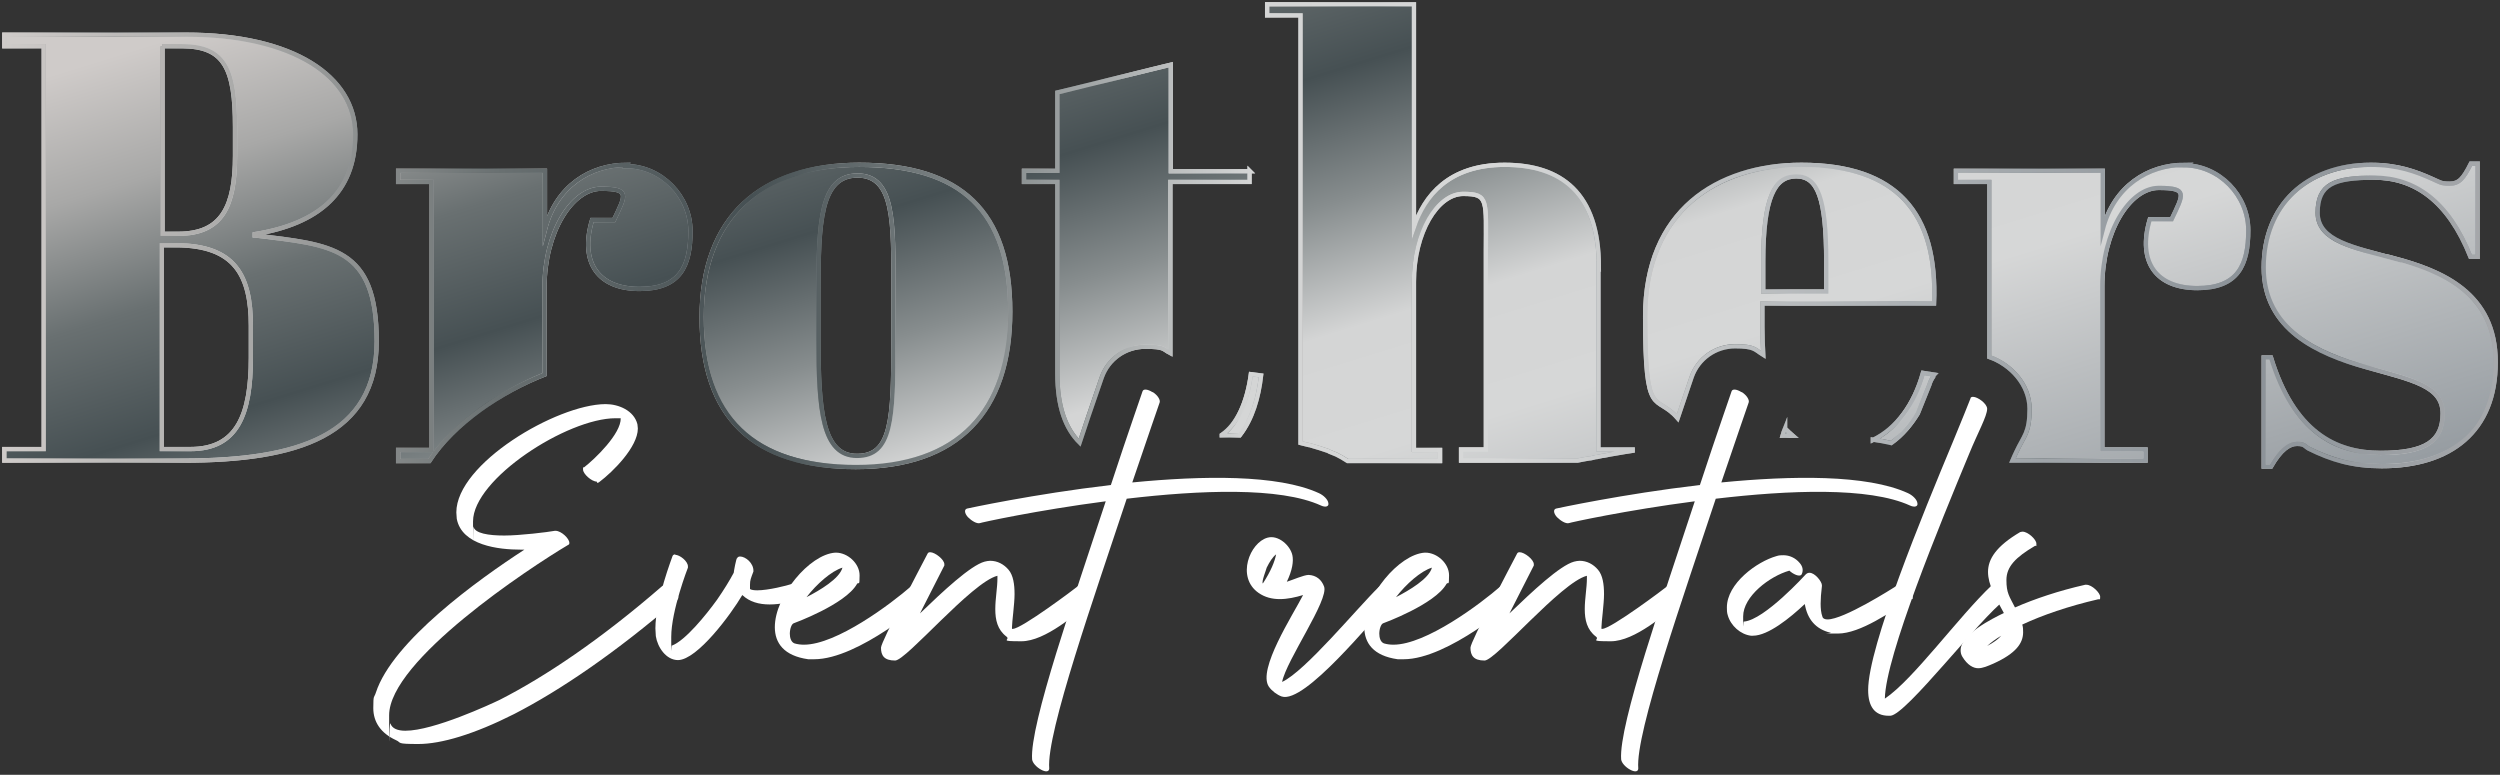 <svg width="584" height="181" viewBox="0 0 584 181" fill="none" xmlns="http://www.w3.org/2000/svg">
<rect x="0" y="0" width="584" height="181" fill="#333333" stroke="none"/>
<path d="M59.5 55V54.7C74.4 52.3 83 45 83 31.4C83 17.8 68.5 8.1 43.5 8.1H1V10.8H10.2V104.9H1V107.6H42.8C69.5 107.6 88 101.8 88 79.7C88 57.6 77.5 57.2 59.6 55H59.5ZM37.9 10.8H42.5C52.5 10.8 54.9 16.1 54.9 29.7V36.4C54.9 48.1 51.9 54.6 41.7 54.6H38V10.8H37.9ZM58.6 83.6C58.6 96.7 55.5 104.9 44.5 104.9H37.8V57.3H41.1C54.9 57.3 58.6 64.4 58.6 76.1V83.6Z" fill="black"/>
<path d="M200.7 38.5C177.8 38.5 163.9 50.7 163.9 74.1C163.9 97.5 176 109.1 199.9 109.1C223.8 109.1 236 96.2 236 72.8C236 49.4 224.6 38.5 200.7 38.5ZM208.7 79.6C208.7 98.1 208.3 106.5 200.2 106.5C192.1 106.5 191.2 95.8 191.2 79.3V68.2C191.2 52.1 191.6 41 200.3 41C209 41 208.7 52.1 208.7 67.5V79.6Z" fill="black"/>
<path d="M285.4 101.7C286.9 101.7 288.3 101.7 289.6 101.7C292.6 97.8 294 92.9 294.6 87.7L292.2 87.4C291.3 94.1 289 99.1 285.4 101.6V101.7Z" fill="black"/>
<path d="M292 40H273.5V15.1L247 21.6V39.9H239.2V42.5H247V87.3C247 95 248.9 100.1 252.2 103.4C255.1 94.6 257.3 88.5 257.4 88.1C258.9 83.9 262.9 81 267.5 81C272.1 81 271.5 81.5 273.4 82.5V42.5H291.9V39.9L292 40Z" fill="black"/>
<path d="M437.5 102.7C439 102.9 440.5 103.2 441.8 103.5C444.4 101.6 446.4 99.2 448 96.6C449.3 93.4 450.3 90.9 450.7 89.9C450.9 89.2 451.2 88.6 451.6 88C451.6 87.8 451.7 87.6 451.8 87.5L449.2 87.1C447.1 94.6 443.1 100 437.5 102.8V102.7Z" fill="black"/>
<path d="M417 100C416.8 100.5 416.6 101.1 416.4 101.8C417.2 101.8 418 101.8 418.8 101.8C418.2 101.3 417.6 100.7 417 100.1V100Z" fill="black"/>
<path d="M420.8 38.5C401 38.5 384.3 49.3 384.3 73.9C384.3 98.5 386.7 91.7 391.9 97.7C393.8 92 395.1 88.4 395.2 88C396.7 83.8 400.7 80.9 405.3 80.9C409.9 80.9 409.8 81.6 411.9 82.9C411.8 80.9 411.7 78.7 411.7 76.4V70.9H451.8C452.7 49.7 443.1 38.5 420.8 38.5ZM426.5 68.1H411.9V61.1C411.9 46 414.6 41.2 419.6 41.2C424.6 41.2 426.6 46.2 426.6 61.1V68.1H426.5Z" fill="black"/>
<path d="M510.3 38.5C501.8 38.5 493.8 43.5 491.2 53.6V39.9H456.9V42.5H464.7V83.4C469.6 85.1 474.1 89.8 474.1 95.5C474.1 101.2 472.8 101.7 471 105.6C470.7 106.2 470.4 106.9 470.1 107.6H501.2V105H491.1V66.9C491.1 54.1 497.5 43.9 504.3 43.9C511.1 43.9 510.1 45.3 507.3 51.2H502.2C499.2 61.3 503.8 67.3 513.3 67.3C522.8 67.3 525.2 61.9 525.2 53.8C525.2 45.7 518.5 38.6 510.1 38.6L510.3 38.5Z" fill="black"/>
<path d="M559.3 60.4C549.9 57.8 541.4 56.3 541.4 49.7C541.4 43.1 545.2 41.5 554.6 41.5C564 41.5 571.9 46.9 577.1 60H578.8V38.2H577.2C575.4 41.8 574.4 42.9 572.2 42.9C570 42.9 569.9 42.5 568.2 41.8C564.4 40.1 560.1 38.5 553.8 38.5C538.7 38.5 528.8 48 528.8 62.5C528.8 77 541.5 82.7 552.8 85.8C563.6 88.8 570.6 90.2 570.6 96.6C570.6 103 566.6 105.8 556.1 105.8C545.6 105.8 535.8 100.8 530.5 83.5H528.8V109H530.5C532.8 105 534.8 103.7 536.6 103.7C538.4 103.7 538.4 104.3 539.3 104.8C544.7 107.5 549.5 108.9 556.4 108.9C572.5 108.9 583 100.8 583 84.6C583 68.4 570.5 63.3 559.2 60.3L559.3 60.4Z" fill="black"/>
<path d="M373.5 62.3C373.5 45.1 364.7 38.5 351.5 38.5C338.3 38.5 332.7 45.9 330.3 53V1H296V3.6H303.8V103.5C304.5 103.7 305.2 103.8 305.9 104C306 104 306.2 104 306.3 104.1C307 104.3 307.6 104.5 308.3 104.7C308.9 104.9 309.5 105.1 310.1 105.3C310.2 105.3 310.4 105.4 310.5 105.5C311.1 105.7 311.6 106 312.2 106.2C313 106.6 313.9 107.1 314.8 107.7H336.4V105.1H330.3V65.8C330.3 54.3 335.8 45.3 341.8 45.3C347.8 45.3 347.1 46.7 347.1 58.8V105H341.3V107.6H368.5C369.3 107.4 370.2 107.3 371.2 107.1C371.7 107.1 372.2 106.9 372.7 106.8C373.2 106.8 373.7 106.6 374.3 106.5C374.8 106.5 375.4 106.3 376 106.2C377.1 106 378.3 105.8 379.5 105.6C380.1 105.5 380.7 105.4 381.4 105.3V105H373.4V62.2L373.5 62.3Z" fill="black"/>
<path d="M146.4 38.5C137.9 38.5 129.9 43.5 127.3 53.6V39.9H93V42.5H100.8V105.1H93V107.7H100.3C106 98.9 117.1 91.5 127.2 87.5V67.1C127.2 54.3 133.6 44.1 140.4 44.1C147.2 44.1 146.2 45.5 143.4 51.4H138.3C135.3 61.5 139.9 67.5 149.4 67.5C158.9 67.5 161.3 62.1 161.3 54C161.3 45.9 154.6 38.8 146.2 38.8L146.4 38.5Z" fill="black"/>
<path d="M59.5 55V54.7C74.4 52.3 83 45 83 31.4C83 17.8 68.5 8.1 43.5 8.1H1V10.8H10.2V104.9H1V107.6H42.8C69.5 107.6 88 101.8 88 79.7C88 57.6 77.5 57.2 59.6 55H59.5ZM37.9 10.8H42.5C52.5 10.8 54.9 16.1 54.9 29.7V36.4C54.9 48.1 51.9 54.6 41.7 54.6H38V10.8H37.9ZM58.6 83.6C58.6 96.7 55.5 104.9 44.5 104.9H37.8V57.3H41.1C54.9 57.3 58.6 64.4 58.6 76.1V83.6Z" fill="url(#paint0_linear_10_64)" stroke="url(#paint1_linear_10_64)" stroke-miterlimit="10"/>
<path d="M200.7 38.5C177.8 38.5 163.9 50.7 163.9 74.1C163.9 97.5 176 109.1 199.9 109.1C223.8 109.1 236 96.2 236 72.8C236 49.4 224.6 38.5 200.7 38.5ZM208.7 79.6C208.7 98.1 208.3 106.5 200.2 106.5C192.1 106.5 191.2 95.8 191.2 79.3V68.2C191.2 52.1 191.6 41 200.3 41C209 41 208.7 52.1 208.7 67.5V79.6Z" fill="url(#paint2_linear_10_64)" stroke="url(#paint3_linear_10_64)" stroke-miterlimit="10"/>
<path d="M285.4 101.7C286.9 101.7 288.3 101.7 289.6 101.7C292.6 97.8 294 92.9 294.6 87.7L292.2 87.4C291.3 94.1 289 99.1 285.4 101.6V101.7Z" fill="url(#paint4_linear_10_64)" stroke="url(#paint5_linear_10_64)" stroke-miterlimit="10"/>
<path d="M292 40H273.5V15.1L247 21.6V39.9H239.2V42.5H247V87.3C247 95 248.9 100.1 252.2 103.4C255.1 94.6 257.3 88.5 257.4 88.1C258.9 83.9 262.9 81 267.5 81C272.1 81 271.5 81.5 273.4 82.5V42.5H291.9V39.9L292 40Z" fill="url(#paint6_linear_10_64)" stroke="url(#paint7_linear_10_64)" stroke-miterlimit="10"/>
<path d="M437.5 102.7C439 102.9 440.5 103.2 441.8 103.5C444.4 101.6 446.4 99.2 448 96.6C449.3 93.4 450.3 90.9 450.7 89.9C450.9 89.2 451.2 88.6 451.6 88C451.6 87.8 451.7 87.6 451.8 87.5L449.2 87.1C447.1 94.6 443.1 100 437.5 102.8V102.7Z" fill="url(#paint8_linear_10_64)" stroke="url(#paint9_linear_10_64)" stroke-miterlimit="10"/>
<path d="M417 100C416.8 100.5 416.6 101.1 416.4 101.8C417.2 101.8 418 101.8 418.8 101.8C418.2 101.3 417.6 100.7 417 100.1V100Z" fill="url(#paint10_linear_10_64)" stroke="url(#paint11_linear_10_64)" stroke-miterlimit="10"/>
<path d="M420.8 38.5C401 38.5 384.3 49.3 384.3 73.9C384.3 98.5 386.7 91.7 391.9 97.7C393.8 92 395.1 88.4 395.2 88C396.7 83.8 400.7 80.9 405.3 80.9C409.9 80.9 409.8 81.6 411.9 82.9C411.8 80.9 411.7 78.7 411.7 76.4V70.9H451.8C452.7 49.7 443.1 38.5 420.8 38.5ZM426.5 68.1H411.9V61.1C411.9 46 414.6 41.2 419.6 41.2C424.6 41.2 426.6 46.2 426.6 61.1V68.1H426.5Z" fill="url(#paint12_linear_10_64)" stroke="url(#paint13_linear_10_64)" stroke-miterlimit="10"/>
<path d="M510.3 38.5C501.8 38.5 493.8 43.5 491.2 53.6V39.9H456.9V42.5H464.7V83.4C469.6 85.1 474.1 89.8 474.1 95.5C474.1 101.2 472.8 101.7 471 105.6C470.7 106.2 470.4 106.9 470.1 107.6H501.2V105H491.1V66.9C491.1 54.1 497.5 43.9 504.3 43.9C511.1 43.9 510.1 45.3 507.3 51.2H502.2C499.2 61.3 503.8 67.3 513.3 67.3C522.8 67.3 525.2 61.9 525.2 53.8C525.2 45.7 518.5 38.6 510.1 38.6L510.3 38.5Z" fill="url(#paint14_linear_10_64)" stroke="url(#paint15_linear_10_64)" stroke-miterlimit="10"/>
<path d="M559.3 60.4C549.9 57.8 541.4 56.3 541.4 49.7C541.4 43.1 545.2 41.5 554.6 41.5C564 41.5 571.9 46.9 577.1 60H578.8V38.2H577.2C575.4 41.8 574.4 42.9 572.2 42.9C570 42.9 569.9 42.5 568.2 41.8C564.4 40.1 560.1 38.5 553.8 38.5C538.7 38.5 528.8 48 528.8 62.5C528.8 77 541.5 82.7 552.8 85.8C563.6 88.8 570.6 90.2 570.6 96.6C570.6 103 566.6 105.8 556.1 105.8C545.6 105.8 535.8 100.8 530.5 83.5H528.8V109H530.5C532.8 105 534.8 103.7 536.6 103.7C538.4 103.7 538.4 104.3 539.3 104.8C544.7 107.5 549.5 108.9 556.4 108.9C572.5 108.9 583 100.8 583 84.6C583 68.4 570.5 63.3 559.2 60.3L559.3 60.4Z" fill="url(#paint16_linear_10_64)" stroke="url(#paint17_linear_10_64)" stroke-miterlimit="10"/>
<path d="M373.5 62.3C373.5 45.1 364.7 38.5 351.5 38.5C338.3 38.5 332.7 45.9 330.3 53V1H296V3.6H303.8V103.5C304.5 103.7 305.2 103.8 305.9 104C306 104 306.2 104 306.3 104.1C307 104.3 307.6 104.5 308.3 104.7C308.9 104.9 309.5 105.1 310.1 105.3C310.2 105.3 310.4 105.4 310.5 105.5C311.1 105.7 311.6 106 312.2 106.2C313 106.6 313.9 107.1 314.8 107.7H336.4V105.1H330.3V65.8C330.3 54.3 335.8 45.3 341.8 45.3C347.8 45.3 347.1 46.7 347.1 58.8V105H341.3V107.6H368.5C369.3 107.4 370.2 107.3 371.2 107.1C371.7 107.1 372.2 106.9 372.7 106.8C373.2 106.8 373.7 106.6 374.3 106.5C374.8 106.5 375.4 106.3 376 106.2C377.1 106 378.3 105.8 379.5 105.6C380.1 105.5 380.7 105.4 381.4 105.3V105H373.4V62.2L373.5 62.3Z" fill="url(#paint18_linear_10_64)" stroke="url(#paint19_linear_10_64)" stroke-miterlimit="10"/>
<path d="M146.4 38.5C137.9 38.5 129.9 43.5 127.3 53.6V39.9H93V42.5H100.8V105.1H93V107.7H100.3C106 98.9 117.1 91.5 127.2 87.5V67.1C127.2 54.3 133.6 44.1 140.4 44.1C147.2 44.1 146.2 45.5 143.4 51.4H138.3C135.3 61.5 139.9 67.5 149.4 67.5C158.9 67.5 161.3 62.1 161.3 54C161.3 45.9 154.6 38.8 146.2 38.8L146.4 38.5Z" fill="url(#paint20_linear_10_64)" stroke="url(#paint21_linear_10_64)" stroke-miterlimit="10"/>
<path d="M59.5 55V54.7C74.4 52.3 83 45 83 31.4C83 17.8 68.5 8.1 43.5 8.1H1V10.8H10.2V104.9H1V107.6H42.8C69.5 107.6 88 101.8 88 79.7C88 57.6 77.5 57.2 59.6 55H59.5ZM37.9 10.8H42.5C52.5 10.8 54.9 16.1 54.9 29.7V36.4C54.9 48.1 51.9 54.6 41.7 54.6H38V10.8H37.9ZM58.6 83.6C58.6 96.7 55.5 104.9 44.5 104.9H37.8V57.3H41.1C54.9 57.3 58.6 64.4 58.6 76.1V83.6Z" stroke="url(#paint22_linear_10_64)" stroke-miterlimit="10"/>
<path d="M200.7 38.5C177.8 38.5 163.9 50.7 163.9 74.1C163.9 97.5 176 109.1 199.9 109.1C223.8 109.1 236 96.2 236 72.8C236 49.4 224.6 38.5 200.7 38.5ZM208.7 79.6C208.7 98.1 208.3 106.5 200.2 106.5C192.1 106.5 191.2 95.8 191.2 79.3V68.2C191.2 52.1 191.6 41 200.3 41C209 41 208.7 52.1 208.7 67.5V79.6Z" stroke="url(#paint23_linear_10_64)" stroke-miterlimit="10"/>
<path d="M285.4 101.7C286.9 101.7 288.3 101.7 289.6 101.7C292.6 97.8 294 92.9 294.6 87.7L292.2 87.4C291.3 94.1 289 99.1 285.4 101.6V101.7Z" stroke="url(#paint24_linear_10_64)" stroke-miterlimit="10"/>
<path d="M292 40H273.5V15.1L247 21.6V39.9H239.2V42.5H247V87.3C247 95 248.9 100.1 252.2 103.4C255.1 94.6 257.3 88.5 257.4 88.1C258.9 83.9 262.9 81 267.5 81C272.1 81 271.5 81.5 273.4 82.5V42.5H291.9V39.9L292 40Z" stroke="url(#paint25_linear_10_64)" stroke-miterlimit="10"/>
<path d="M437.5 102.7C439 102.9 440.5 103.2 441.8 103.5C444.4 101.6 446.4 99.2 448 96.6C449.3 93.4 450.3 90.9 450.7 89.9C450.9 89.2 451.2 88.6 451.6 88C451.6 87.8 451.7 87.6 451.8 87.5L449.2 87.1C447.1 94.6 443.1 100 437.5 102.8V102.7Z" stroke="url(#paint26_linear_10_64)" stroke-miterlimit="10"/>
<path d="M417 100C416.8 100.5 416.6 101.1 416.4 101.8C417.2 101.8 418 101.8 418.8 101.8C418.2 101.3 417.6 100.7 417 100.1V100Z" stroke="url(#paint27_linear_10_64)" stroke-miterlimit="10"/>
<path d="M420.8 38.5C401 38.5 384.3 49.3 384.3 73.9C384.3 98.5 386.7 91.7 391.9 97.7C393.8 92 395.1 88.4 395.2 88C396.7 83.8 400.7 80.9 405.3 80.9C409.9 80.9 409.8 81.6 411.9 82.9C411.8 80.9 411.7 78.7 411.7 76.4V70.9H451.8C452.7 49.7 443.1 38.5 420.8 38.5ZM426.5 68.1H411.9V61.1C411.9 46 414.6 41.2 419.6 41.2C424.6 41.2 426.6 46.2 426.6 61.1V68.1H426.5Z" stroke="url(#paint28_linear_10_64)" stroke-miterlimit="10"/>
<path d="M510.3 38.5C501.8 38.5 493.8 43.5 491.2 53.6V39.9H456.9V42.5H464.7V83.4C469.6 85.1 474.1 89.8 474.1 95.5C474.1 101.2 472.8 101.7 471 105.6C470.7 106.2 470.4 106.9 470.1 107.6H501.2V105H491.1V66.9C491.1 54.1 497.5 43.9 504.3 43.9C511.1 43.9 510.1 45.3 507.3 51.2H502.2C499.2 61.3 503.8 67.3 513.3 67.3C522.8 67.3 525.2 61.9 525.2 53.8C525.2 45.7 518.5 38.6 510.1 38.6L510.3 38.5Z" stroke="url(#paint29_linear_10_64)" stroke-miterlimit="10"/>
<path d="M559.3 60.4C549.9 57.8 541.4 56.3 541.4 49.7C541.4 43.1 545.2 41.5 554.6 41.5C564 41.5 571.9 46.9 577.1 60H578.8V38.2H577.2C575.4 41.8 574.4 42.9 572.2 42.9C570 42.9 569.9 42.5 568.2 41.8C564.4 40.1 560.1 38.5 553.8 38.5C538.7 38.5 528.8 48 528.8 62.5C528.8 77 541.5 82.7 552.8 85.8C563.6 88.8 570.6 90.2 570.6 96.6C570.6 103 566.6 105.8 556.1 105.8C545.6 105.8 535.8 100.8 530.5 83.5H528.8V109H530.5C532.8 105 534.8 103.7 536.6 103.7C538.4 103.7 538.4 104.3 539.3 104.8C544.7 107.5 549.5 108.9 556.4 108.9C572.5 108.9 583 100.8 583 84.6C583 68.4 570.5 63.3 559.2 60.3L559.3 60.4Z" stroke="url(#paint30_linear_10_64)" stroke-miterlimit="10"/>
<path d="M373.5 62.3C373.5 45.1 364.7 38.5 351.5 38.5C338.3 38.5 332.7 45.9 330.3 53V1H296V3.6H303.8V103.5C304.5 103.7 305.2 103.8 305.9 104C306 104 306.2 104 306.3 104.1C307 104.3 307.6 104.5 308.3 104.7C308.9 104.9 309.5 105.1 310.1 105.3C310.2 105.3 310.4 105.4 310.5 105.5C311.1 105.7 311.6 106 312.2 106.2C313 106.6 313.9 107.1 314.8 107.7H336.4V105.1H330.3V65.8C330.3 54.3 335.8 45.3 341.8 45.3C347.8 45.3 347.1 46.7 347.1 58.8V105H341.3V107.6H368.5C369.3 107.4 370.2 107.3 371.2 107.1C371.7 107.1 372.2 106.9 372.7 106.8C373.2 106.8 373.7 106.6 374.3 106.5C374.8 106.5 375.4 106.3 376 106.2C377.1 106 378.3 105.8 379.5 105.6C380.1 105.5 380.7 105.4 381.4 105.3V105H373.4V62.2L373.5 62.3Z" stroke="url(#paint31_linear_10_64)" stroke-miterlimit="10"/>
<path d="M146.4 38.5C137.9 38.5 129.9 43.5 127.3 53.6V39.9H93V42.5H100.8V105.1H93V107.7H100.3C106 98.9 117.1 91.5 127.2 87.5V67.1C127.2 54.3 133.6 44.1 140.4 44.1C147.2 44.1 146.2 45.5 143.4 51.4H138.3C135.3 61.5 139.9 67.5 149.4 67.5C158.9 67.5 161.3 62.1 161.3 54C161.3 45.9 154.6 38.8 146.2 38.8L146.4 38.5Z" stroke="url(#paint32_linear_10_64)" stroke-miterlimit="10"/>
<path d="M139.4 112.5C138.2 112.5 136.2 110.7 136.2 109.7C136.2 108.7 136.2 109.3 136.4 109.2C139 107.2 145.1 101.3 145 97.7C144.6 97.7 144.2 97.7 143.8 97.7C132.5 97.7 110.5 111.9 110.5 121.8C110.5 131.7 110.5 122.6 110.6 123C110.9 124.6 114.1 125.1 117.8 125.1C121.5 125.1 128 124.3 129.6 124H129.8C131.1 124 133 125.8 133 126.8C133 127 133 127.2 132.7 127.3C123.6 132.7 90.9 154.3 90.9 167.1C90.9 179.9 90.9 168.4 91.2 169C91.6 170.2 92.9 170.7 94.7 170.7C101.3 170.7 114.6 164.5 116.7 163.5C127.3 158.1 140.3 149.4 154.7 136.9C155.2 136.5 156.3 136.9 157.3 137.7C158.3 138.6 158.7 139.6 158.3 140C143.8 152.5 130.8 161.3 120.1 166.8C110.8 171.5 103.1 173.8 97.7 173.8C92.3 173.8 93.9 173.5 92.5 172.9C89 171.3 87.2 168.7 87.2 165.4C87.2 162.1 87.4 163.1 87.8 161.8C91.7 149.8 111.7 135.4 122.5 128.4C122.2 128.4 122 128.4 121.7 128.4C116.4 128.4 107.9 127.4 106.7 121.2C106.7 120.7 106.6 120.2 106.6 119.7C106.6 108.3 130 94.5 141.4 94.4C141.4 94.4 141.4 94.4 141.5 94.4C144.5 94.4 148.1 95.9 148.9 99.1C148.9 99.4 149 99.7 149 100.1C149 104.4 143.2 110.2 140 112.6C139.9 112.7 139.7 112.8 139.5 112.8L139.4 112.5Z" fill="white"/>
<path d="M157.7 129.6C158.8 129.6 160.7 131.1 160.7 132.3C160.7 133.5 160.7 132.5 160.7 132.6C160.7 132.6 156.8 142.6 156.8 148.8C156.8 155 156.8 150.2 157 150.8C160.1 149.6 164.9 143.7 167.5 140.1C169.1 137.8 170.5 135.5 171.4 133.8C171.4 133.6 172 130.2 172.2 130.4C172.3 130.1 172.6 130 172.9 130C174.1 130 176.1 131.5 176 133.5C175.4 135.1 175.2 135.5 175.2 136.6C175.2 137.7 175.2 137.2 175.2 137.6C175.5 137.8 176.1 137.9 176.9 137.9C179.5 137.9 183.8 136.8 185 136.4C185.1 136.4 185.2 136.4 185.4 136.4C186.7 136.4 188.3 138.1 188.3 139.1C188.3 140.1 188.2 139.6 187.8 139.7C185.1 140.6 182.3 141.2 179.8 141.2C177.3 141.2 175.1 140.6 173.4 139C170.7 143.6 162.9 154.1 158.4 154.2C155.6 154.2 153.6 151.2 153.2 148.6C153.2 148 153.1 147.4 153.1 146.8C153.1 140.2 157.1 130 157.1 129.9C157.2 129.6 157.5 129.5 157.8 129.5L157.7 129.6Z" fill="white"/>
<path d="M184.5 148C184.5 149 184.8 150 185.6 150.3C186.3 150.5 187 150.6 187.8 150.6C195.4 150.6 208.1 141.1 212.9 136.9C213 136.8 213.2 136.7 213.4 136.7C214.5 136.7 216.3 138.7 216.3 139.8C216.3 140.9 216.3 140.2 216.1 140.4C216.1 140.4 200.6 154 190.2 154C179.8 154 189.2 154 188.8 154C183.1 153.2 181 150.2 181 146.5C181 139.2 189.1 129.5 195.1 129.1H195.3C198 129.1 200.8 131.6 200.8 134.4C200.8 137.2 200.6 135.8 200.2 136.4C197.5 141.2 185.4 145.6 185.4 145.6C184.9 145.8 184.5 146.9 184.5 148.1V148ZM196.8 132.6C194.2 133.4 190.8 136.4 188.4 139.5C191.5 137.9 196.1 135.2 196.8 132.6Z" fill="white"/>
<path d="M217.3 129C218.4 129 220.6 130.7 220.6 131.8C220.6 132.9 220.6 132 220.6 132.1C220.6 132.1 217.7 137.8 214.9 143.3C220.3 138.1 226.7 132.1 230 131.2C230.4 131.1 230.9 131 231.3 131C233 131 234.5 131.8 235.6 133.1C236.7 134.4 237 136.5 237 138.8C237 141.1 236.4 145.3 236.4 146.5C236.4 147.7 236.4 146.9 236.4 146.9C236.4 146.9 236.5 146.9 236.6 146.9C238.6 146.9 251 137.6 252.1 136.7C252.2 136.7 252.4 136.6 252.5 136.6C253.5 136.6 255.1 138.7 255.1 139.9C255.1 140.2 255.1 140.4 254.8 140.6C251.5 143.3 244.2 149.8 238.6 149.8C233 149.8 236.2 149.5 235.1 148.7C233 147.1 232.5 144.8 232.5 142.3C232.5 139.8 233 137.3 233 135.1C233 132.9 233 134.7 233 134.5C227 136 211.7 154.3 209.1 154.3C206.5 154.3 205.8 153.1 205.8 151.3C205.8 149.9 215.2 132.2 216.7 129.3C216.8 129.1 217 129 217.3 129Z" fill="white"/>
<path d="M269.3 91.6C270.4 92.3 271.1 93.4 270.9 94C270.9 94 268.2 101.8 264.5 112.7C280.9 111.1 298.5 110.8 308.1 115.2C309.2 115.7 310.2 116.7 310.3 117.5C310.5 118.3 309.7 118.6 308.6 118.1C299 113.7 280.2 114.5 263.2 116.5C255.8 138.9 244.4 171.2 245.1 179.5C245.1 180.3 244.3 180.4 243.2 179.8C242.1 179.2 241.2 178.2 241.1 177.4C240.5 169.3 251 139.4 258.3 117.1C242.2 119.2 229 122.1 228.9 122.2C228.2 122.4 227 121.7 226.1 120.8C225.3 119.9 225.2 119 225.9 118.8C225.9 118.8 241.5 115.4 259.5 113.3C263.6 100.8 266.9 91.5 266.9 91.4C267.1 90.8 268.1 90.9 269.2 91.6H269.3Z" fill="white"/>
<path d="M325.1 140.2C320.5 144.8 304.8 164.5 299.4 162.7C298.3 162.3 297.1 161.4 296.4 160.4C293.7 156.4 302 143.7 304.4 139C300.8 140.1 297 140.6 294 138.5C288.7 134.8 292 126.7 296.1 125.6C298.6 124.9 301.4 127.4 301.9 129.7C302.2 131.1 301.9 133.2 300.6 135.9C301.9 135.5 304.6 134.3 305.7 134.3C307.5 134.4 308.7 135.4 309.3 137C310.5 140.1 300.5 154.2 299.5 159.3C304.9 156.8 316.9 142.2 322.1 137.1C323.1 136.1 326.1 139.3 325 140.3L325.1 140.2ZM298.1 129.5C297.3 130.1 296.6 131.2 295.9 132.6C295.9 132.8 294.6 136 295 136.3C296.9 133.4 297.8 131.1 298.1 129.5Z" fill="white"/>
<path d="M322.2 148C322.2 149 322.5 150 323.3 150.3C324 150.5 324.7 150.6 325.5 150.6C333.1 150.6 345.8 141.1 350.6 136.9C350.7 136.8 350.9 136.7 351.1 136.7C352.2 136.7 354 138.7 354 139.8C354 140.9 354 140.2 353.8 140.4C353.8 140.4 338.3 154 327.9 154C317.5 154 326.9 154 326.5 154C320.8 153.2 318.7 150.2 318.7 146.5C318.7 139.2 326.8 129.5 332.8 129.1H333C335.7 129.1 338.5 131.6 338.5 134.4C338.5 137.2 338.3 135.8 337.9 136.4C335.2 141.2 323.1 145.6 323.1 145.6C322.6 145.8 322.2 146.9 322.2 148.1V148ZM334.5 132.6C331.9 133.4 328.5 136.4 326.1 139.5C329.2 137.9 333.8 135.2 334.5 132.6Z" fill="white"/>
<path d="M355 129C356.1 129 358.3 130.7 358.3 131.8C358.3 132.9 358.3 132 358.3 132.1C358.3 132.1 355.4 137.8 352.6 143.3C358 138.1 364.4 132.1 367.7 131.2C368.1 131.1 368.6 131 369 131C370.7 131 372.2 131.8 373.3 133.1C374.4 134.4 374.7 136.5 374.7 138.8C374.7 141.1 374.1 145.3 374.1 146.5C374.1 147.7 374.1 146.9 374.1 146.9C374.1 146.9 374.2 146.9 374.3 146.9C376.3 146.9 388.7 137.6 389.8 136.7C389.9 136.7 390.1 136.6 390.2 136.6C391.2 136.6 392.8 138.7 392.8 139.9C392.8 140.2 392.8 140.4 392.5 140.6C389.2 143.3 381.9 149.8 376.3 149.8C370.7 149.8 373.9 149.5 372.8 148.7C370.7 147.1 370.2 144.8 370.2 142.3C370.2 139.8 370.7 137.3 370.7 135.1C370.7 132.9 370.7 134.7 370.7 134.5C364.7 136 349.4 154.3 346.8 154.3C344.2 154.3 343.5 153.1 343.5 151.3C343.5 149.9 352.9 132.2 354.4 129.3C354.5 129.1 354.7 129 355 129Z" fill="white"/>
<path d="M406.9 91.6C408 92.3 408.7 93.4 408.5 94C408.5 94 405.8 101.8 402.1 112.7C418.5 111.1 436.1 110.8 445.7 115.2C446.8 115.7 447.8 116.7 447.9 117.5C448.1 118.3 447.3 118.6 446.2 118.1C436.6 113.7 417.8 114.5 400.8 116.5C393.4 138.9 382 171.2 382.7 179.5C382.7 180.3 381.9 180.4 380.8 179.8C379.7 179.2 378.8 178.2 378.7 177.4C378.1 169.3 388.6 139.4 395.9 117.1C379.8 119.2 366.6 122.1 366.5 122.2C365.8 122.4 364.6 121.7 363.7 120.8C362.9 119.9 362.8 119 363.5 118.8C363.5 118.8 379.1 115.4 397.1 113.3C401.2 100.8 404.5 91.5 404.5 91.4C404.7 90.8 405.7 90.9 406.8 91.6H406.9Z" fill="white"/>
<path d="M418 133.3C413.4 134.6 407.2 139.3 407.2 144C407.2 148.7 407.2 144.8 407.4 145.2C412.2 144.8 421.8 134.2 421.8 134.2C422.1 133.9 422.4 133.8 422.7 133.8C424 133.8 425.6 135.9 425.6 136.7C425.6 137.5 425.6 136.9 425.6 136.9C425.4 138.5 425.3 139.9 425.3 141C425.3 142.1 425.4 143.2 425.7 144C425.8 144.5 426.3 144.7 426.9 144.7C430.7 144.7 441.7 137.7 443.3 136.7C443.4 136.7 443.6 136.6 443.8 136.6C445 136.6 446.8 138.4 446.8 139.4C446.8 140.4 446.8 139.8 446.5 139.9C441.7 142.9 434.6 148 429.3 148C424 148 428.2 148 427.6 147.8C424.2 147 422.2 144.7 421.6 141.1C418.1 144.4 413 148.5 409.5 148.5C406 148.5 409.2 148.5 409 148.5C406.6 148.2 404.3 146.2 403.6 143.7C403.4 143.1 403.4 142.5 403.4 141.9C403.4 136.3 410.4 131.2 415 129.9C415.6 129.7 416.1 129.7 416.6 129.7C418 129.7 419.4 130.3 420.4 131.5C421.1 132.3 421.3 133.2 420.9 134.1C420.5 135 418.7 134 418 133.3Z" fill="white"/>
<path d="M465.8 136.5C466.9 136.5 468.8 138.3 468.8 139.4C468.8 140.5 468.8 139.8 468.6 139.9C462.4 144.5 445.3 167 441.6 167.2C441.5 167.2 441.3 167.2 441.2 167.2C437.9 167.2 436.4 165 436.4 161.2C436.4 151 449.2 120 456.2 103.2C458.2 98.3 459.7 94.7 460.3 93.1C460.3 92.8 460.6 92.7 460.9 92.7C462 92.7 464.2 94.3 464.2 95.5C464.2 97.2 462 101.1 460 106C453.1 122.6 440.5 153.2 440.3 163.2C447 158.7 457.4 144.2 465.3 136.7C465.4 136.6 465.6 136.5 465.8 136.5Z" fill="white"/>
<path d="M472.5 124.2C473.7 124.2 475.7 126 475.7 127C475.7 128 475.7 127.4 475.4 127.5C470.8 130.2 468.7 132.4 468.7 135.5C468.7 138.6 469.4 139.3 470.7 141.9C475.3 139.9 480.9 138 487.1 136.6C487.1 136.6 487.3 136.6 487.4 136.6C488.7 136.6 490.6 138.5 490.6 139.4C490.6 140.3 490.5 139.9 490.1 140C483.2 141.6 477.1 143.7 472.4 145.9C472.6 146.5 472.6 147.1 472.6 147.7C472.6 150.2 471 152.6 465.7 155C464.3 155.6 463.2 156.1 462.1 156.1C461 156.1 459.6 155.4 458.4 153.4C458.1 152.9 458 152.4 458 151.9C458 148.2 465.4 144.5 468.1 143.2C466.2 139.7 464.4 136.6 464.4 133.6C464.4 130.6 466.3 127.6 471.9 124.3C472 124.3 472.2 124.2 472.4 124.2H472.5ZM467.5 148.5C466.3 149.2 465.2 150 464.2 150.9C465.7 150.1 466.8 149.3 467.5 148.5Z" fill="white"/>
<defs>
<linearGradient id="paint0_linear_10_64" x1="25.2" y1="13.4" x2="111.7" y2="293" gradientUnits="userSpaceOnUse">
<stop stop-color="#CFCBC9"/>
<stop offset="0.1" stop-color="#A8A8A7"/>
<stop offset="0.2" stop-color="#697071"/>
<stop offset="0.3" stop-color="#465053"/>
<stop offset="0.4" stop-color="#878D8E"/>
<stop offset="0.5" stop-color="#D4D5D5"/>
<stop offset="0.6" stop-color="#D6D7D7"/>
<stop offset="0.7" stop-color="#BCBFC1"/>
<stop offset="0.9" stop-color="#8B9298"/>
<stop offset="1" stop-color="#A7A9AC"/>
</linearGradient>
<linearGradient id="paint1_linear_10_64" x1="0.4" y1="57.9" x2="88.4" y2="57.9" gradientUnits="userSpaceOnUse">
<stop stop-color="#CFCBC9"/>
<stop offset="0.1" stop-color="#A8A8A7"/>
<stop offset="0.2" stop-color="#697071"/>
<stop offset="0.3" stop-color="#465053"/>
<stop offset="0.4" stop-color="#878D8E"/>
<stop offset="0.5" stop-color="#D4D5D5"/>
<stop offset="0.6" stop-color="#D6D7D7"/>
<stop offset="0.7" stop-color="#BCBFC1"/>
<stop offset="0.9" stop-color="#8B9298"/>
<stop offset="1" stop-color="#A7A9AC"/>
</linearGradient>
<linearGradient id="paint2_linear_10_64" x1="167.7" y1="-30.7" x2="254.3" y2="248.8" gradientUnits="userSpaceOnUse">
<stop stop-color="#CFCBC9"/>
<stop offset="0.1" stop-color="#A8A8A7"/>
<stop offset="0.2" stop-color="#697071"/>
<stop offset="0.3" stop-color="#465053"/>
<stop offset="0.4" stop-color="#878D8E"/>
<stop offset="0.5" stop-color="#D4D5D5"/>
<stop offset="0.6" stop-color="#D6D7D7"/>
<stop offset="0.7" stop-color="#BCBFC1"/>
<stop offset="0.9" stop-color="#8B9298"/>
<stop offset="1" stop-color="#A7A9AC"/>
</linearGradient>
<linearGradient id="paint3_linear_10_64" x1="163.4" y1="73.8" x2="236.5" y2="73.8" gradientUnits="userSpaceOnUse">
<stop stop-color="#CFCBC9"/>
<stop offset="0.1" stop-color="#A8A8A7"/>
<stop offset="0.2" stop-color="#697071"/>
<stop offset="0.3" stop-color="#465053"/>
<stop offset="0.4" stop-color="#878D8E"/>
<stop offset="0.5" stop-color="#D4D5D5"/>
<stop offset="0.6" stop-color="#D6D7D7"/>
<stop offset="0.7" stop-color="#BCBFC1"/>
<stop offset="0.9" stop-color="#8B9298"/>
<stop offset="1" stop-color="#A7A9AC"/>
</linearGradient>
<linearGradient id="paint4_linear_10_64" x1="243.8" y1="-54.3" x2="330.4" y2="225.3" gradientUnits="userSpaceOnUse">
<stop stop-color="#CFCBC9"/>
<stop offset="0.1" stop-color="#A8A8A7"/>
<stop offset="0.2" stop-color="#697071"/>
<stop offset="0.3" stop-color="#465053"/>
<stop offset="0.4" stop-color="#878D8E"/>
<stop offset="0.5" stop-color="#D4D5D5"/>
<stop offset="0.6" stop-color="#D6D7D7"/>
<stop offset="0.7" stop-color="#BCBFC1"/>
<stop offset="0.9" stop-color="#8B9298"/>
<stop offset="1" stop-color="#A7A9AC"/>
</linearGradient>
<linearGradient id="paint5_linear_10_64" x1="283.8" y1="94.6" x2="295.1" y2="94.6" gradientUnits="userSpaceOnUse">
<stop stop-color="#CFCBC9"/>
<stop offset="0.1" stop-color="#A8A8A7"/>
<stop offset="0.2" stop-color="#697071"/>
<stop offset="0.3" stop-color="#465053"/>
<stop offset="0.4" stop-color="#878D8E"/>
<stop offset="0.5" stop-color="#D4D5D5"/>
<stop offset="0.6" stop-color="#D6D7D7"/>
<stop offset="0.7" stop-color="#BCBFC1"/>
<stop offset="0.9" stop-color="#8B9298"/>
<stop offset="1" stop-color="#A7A9AC"/>
</linearGradient>
<linearGradient id="paint6_linear_10_64" x1="233.2" y1="-51" x2="319.8" y2="228.6" gradientUnits="userSpaceOnUse">
<stop stop-color="#CFCBC9"/>
<stop offset="0.1" stop-color="#A8A8A7"/>
<stop offset="0.2" stop-color="#697071"/>
<stop offset="0.3" stop-color="#465053"/>
<stop offset="0.4" stop-color="#878D8E"/>
<stop offset="0.5" stop-color="#D4D5D5"/>
<stop offset="0.6" stop-color="#D6D7D7"/>
<stop offset="0.7" stop-color="#BCBFC1"/>
<stop offset="0.9" stop-color="#8B9298"/>
<stop offset="1" stop-color="#A7A9AC"/>
</linearGradient>
<linearGradient id="paint7_linear_10_64" x1="238.7" y1="59.4" x2="292.5" y2="59.4" gradientUnits="userSpaceOnUse">
<stop stop-color="#CFCBC9"/>
<stop offset="0.1" stop-color="#A8A8A7"/>
<stop offset="0.2" stop-color="#697071"/>
<stop offset="0.3" stop-color="#465053"/>
<stop offset="0.4" stop-color="#878D8E"/>
<stop offset="0.5" stop-color="#D4D5D5"/>
<stop offset="0.6" stop-color="#D6D7D7"/>
<stop offset="0.7" stop-color="#BCBFC1"/>
<stop offset="0.9" stop-color="#8B9298"/>
<stop offset="1" stop-color="#A7A9AC"/>
</linearGradient>
<linearGradient id="paint8_linear_10_64" x1="384.9" y1="-98" x2="471.5" y2="181.6" gradientUnits="userSpaceOnUse">
<stop stop-color="#CFCBC9"/>
<stop offset="0.1" stop-color="#A8A8A7"/>
<stop offset="0.2" stop-color="#697071"/>
<stop offset="0.3" stop-color="#465053"/>
<stop offset="0.4" stop-color="#878D8E"/>
<stop offset="0.5" stop-color="#D4D5D5"/>
<stop offset="0.6" stop-color="#D6D7D7"/>
<stop offset="0.7" stop-color="#BCBFC1"/>
<stop offset="0.9" stop-color="#8B9298"/>
<stop offset="1" stop-color="#A7A9AC"/>
</linearGradient>
<linearGradient id="paint9_linear_10_64" x1="435.9" y1="95.3" x2="452.5" y2="95.3" gradientUnits="userSpaceOnUse">
<stop stop-color="#CFCBC9"/>
<stop offset="0.1" stop-color="#A8A8A7"/>
<stop offset="0.2" stop-color="#697071"/>
<stop offset="0.3" stop-color="#465053"/>
<stop offset="0.4" stop-color="#878D8E"/>
<stop offset="0.5" stop-color="#D4D5D5"/>
<stop offset="0.6" stop-color="#D6D7D7"/>
<stop offset="0.7" stop-color="#BCBFC1"/>
<stop offset="0.9" stop-color="#8B9298"/>
<stop offset="1" stop-color="#A7A9AC"/>
</linearGradient>
<linearGradient id="paint10_linear_10_64" x1="358.301" y1="-89.699" x2="444.801" y2="189.799" gradientUnits="userSpaceOnUse">
<stop stop-color="#CFCBC9"/>
<stop offset="0.1" stop-color="#A8A8A7"/>
<stop offset="0.2" stop-color="#697071"/>
<stop offset="0.3" stop-color="#465053"/>
<stop offset="0.4" stop-color="#878D8E"/>
<stop offset="0.5" stop-color="#D4D5D5"/>
<stop offset="0.6" stop-color="#D6D7D7"/>
<stop offset="0.7" stop-color="#BCBFC1"/>
<stop offset="0.9" stop-color="#8B9298"/>
<stop offset="1" stop-color="#A7A9AC"/>
</linearGradient>
<linearGradient id="paint11_linear_10_64" x1="415.7" y1="100.7" x2="420.1" y2="100.7" gradientUnits="userSpaceOnUse">
<stop stop-color="#CFCBC9"/>
<stop offset="0.1" stop-color="#A8A8A7"/>
<stop offset="0.2" stop-color="#697071"/>
<stop offset="0.3" stop-color="#465053"/>
<stop offset="0.4" stop-color="#878D8E"/>
<stop offset="0.5" stop-color="#D4D5D5"/>
<stop offset="0.6" stop-color="#D6D7D7"/>
<stop offset="0.7" stop-color="#BCBFC1"/>
<stop offset="0.9" stop-color="#8B9298"/>
<stop offset="1" stop-color="#A7A9AC"/>
</linearGradient>
<linearGradient id="paint12_linear_10_64" x1="367.4" y1="-92.5" x2="453.9" y2="187" gradientUnits="userSpaceOnUse">
<stop stop-color="#CFCBC9"/>
<stop offset="0.1" stop-color="#A8A8A7"/>
<stop offset="0.2" stop-color="#697071"/>
<stop offset="0.3" stop-color="#465053"/>
<stop offset="0.4" stop-color="#878D8E"/>
<stop offset="0.5" stop-color="#D4D5D5"/>
<stop offset="0.6" stop-color="#D6D7D7"/>
<stop offset="0.7" stop-color="#BCBFC1"/>
<stop offset="0.9" stop-color="#8B9298"/>
<stop offset="1" stop-color="#A7A9AC"/>
</linearGradient>
<linearGradient id="paint13_linear_10_64" x1="383.8" y1="68.4" x2="452.4" y2="68.4" gradientUnits="userSpaceOnUse">
<stop stop-color="#CFCBC9"/>
<stop offset="0.1" stop-color="#A8A8A7"/>
<stop offset="0.2" stop-color="#697071"/>
<stop offset="0.3" stop-color="#465053"/>
<stop offset="0.4" stop-color="#878D8E"/>
<stop offset="0.5" stop-color="#D4D5D5"/>
<stop offset="0.6" stop-color="#D6D7D7"/>
<stop offset="0.7" stop-color="#BCBFC1"/>
<stop offset="0.9" stop-color="#8B9298"/>
<stop offset="1" stop-color="#A7A9AC"/>
</linearGradient>
<linearGradient id="paint14_linear_10_64" x1="437.9" y1="-114.4" x2="524.4" y2="165.2" gradientUnits="userSpaceOnUse">
<stop stop-color="#CFCBC9"/>
<stop offset="0.1" stop-color="#A8A8A7"/>
<stop offset="0.2" stop-color="#697071"/>
<stop offset="0.3" stop-color="#465053"/>
<stop offset="0.4" stop-color="#878D8E"/>
<stop offset="0.5" stop-color="#D4D5D5"/>
<stop offset="0.6" stop-color="#D6D7D7"/>
<stop offset="0.7" stop-color="#BCBFC1"/>
<stop offset="0.9" stop-color="#8B9298"/>
<stop offset="1" stop-color="#A7A9AC"/>
</linearGradient>
<linearGradient id="paint15_linear_10_64" x1="456.5" y1="73.1" x2="525.9" y2="73.1" gradientUnits="userSpaceOnUse">
<stop stop-color="#CFCBC9"/>
<stop offset="0.1" stop-color="#A8A8A7"/>
<stop offset="0.2" stop-color="#697071"/>
<stop offset="0.3" stop-color="#465053"/>
<stop offset="0.4" stop-color="#878D8E"/>
<stop offset="0.5" stop-color="#D4D5D5"/>
<stop offset="0.6" stop-color="#D6D7D7"/>
<stop offset="0.7" stop-color="#BCBFC1"/>
<stop offset="0.9" stop-color="#8B9298"/>
<stop offset="1" stop-color="#A7A9AC"/>
</linearGradient>
<linearGradient id="paint16_linear_10_64" x1="490.6" y1="-130.7" x2="577.2" y2="148.9" gradientUnits="userSpaceOnUse">
<stop stop-color="#CFCBC9"/>
<stop offset="0.1" stop-color="#A8A8A7"/>
<stop offset="0.2" stop-color="#697071"/>
<stop offset="0.3" stop-color="#465053"/>
<stop offset="0.4" stop-color="#878D8E"/>
<stop offset="0.5" stop-color="#D4D5D5"/>
<stop offset="0.6" stop-color="#D6D7D7"/>
<stop offset="0.7" stop-color="#BCBFC1"/>
<stop offset="0.9" stop-color="#8B9298"/>
<stop offset="1" stop-color="#A7A9AC"/>
</linearGradient>
<linearGradient id="paint17_linear_10_64" x1="528.4" y1="73.7" x2="583.6" y2="73.7" gradientUnits="userSpaceOnUse">
<stop stop-color="#CFCBC9"/>
<stop offset="0.1" stop-color="#A8A8A7"/>
<stop offset="0.2" stop-color="#697071"/>
<stop offset="0.3" stop-color="#465053"/>
<stop offset="0.4" stop-color="#878D8E"/>
<stop offset="0.5" stop-color="#D4D5D5"/>
<stop offset="0.6" stop-color="#D6D7D7"/>
<stop offset="0.7" stop-color="#BCBFC1"/>
<stop offset="0.9" stop-color="#8B9298"/>
<stop offset="1" stop-color="#A7A9AC"/>
</linearGradient>
<linearGradient id="paint18_linear_10_64" x1="292.4" y1="-69.3" x2="379" y2="210.2" gradientUnits="userSpaceOnUse">
<stop stop-color="#CFCBC9"/>
<stop offset="0.1" stop-color="#A8A8A7"/>
<stop offset="0.2" stop-color="#697071"/>
<stop offset="0.3" stop-color="#465053"/>
<stop offset="0.4" stop-color="#878D8E"/>
<stop offset="0.5" stop-color="#D4D5D5"/>
<stop offset="0.6" stop-color="#D6D7D7"/>
<stop offset="0.7" stop-color="#BCBFC1"/>
<stop offset="0.9" stop-color="#8B9298"/>
<stop offset="1" stop-color="#A7A9AC"/>
</linearGradient>
<linearGradient id="paint19_linear_10_64" x1="295.5" y1="54.3" x2="382" y2="54.3" gradientUnits="userSpaceOnUse">
<stop stop-color="#CFCBC9"/>
<stop offset="0.1" stop-color="#A8A8A7"/>
<stop offset="0.2" stop-color="#697071"/>
<stop offset="0.3" stop-color="#465053"/>
<stop offset="0.4" stop-color="#878D8E"/>
<stop offset="0.5" stop-color="#D4D5D5"/>
<stop offset="0.6" stop-color="#D6D7D7"/>
<stop offset="0.7" stop-color="#BCBFC1"/>
<stop offset="0.9" stop-color="#8B9298"/>
<stop offset="1" stop-color="#A7A9AC"/>
</linearGradient>
<linearGradient id="paint20_linear_10_64" x1="99.8" y1="-9.7" x2="186.3" y2="269.9" gradientUnits="userSpaceOnUse">
<stop stop-color="#CFCBC9"/>
<stop offset="0.1" stop-color="#A8A8A7"/>
<stop offset="0.2" stop-color="#697071"/>
<stop offset="0.3" stop-color="#465053"/>
<stop offset="0.4" stop-color="#878D8E"/>
<stop offset="0.5" stop-color="#D4D5D5"/>
<stop offset="0.6" stop-color="#D6D7D7"/>
<stop offset="0.7" stop-color="#BCBFC1"/>
<stop offset="0.9" stop-color="#8B9298"/>
<stop offset="1" stop-color="#A7A9AC"/>
</linearGradient>
<linearGradient id="paint21_linear_10_64" x1="92.6" y1="73.1" x2="162" y2="73.1" gradientUnits="userSpaceOnUse">
<stop stop-color="#CFCBC9"/>
<stop offset="0.1" stop-color="#A8A8A7"/>
<stop offset="0.2" stop-color="#697071"/>
<stop offset="0.3" stop-color="#465053"/>
<stop offset="0.4" stop-color="#878D8E"/>
<stop offset="0.5" stop-color="#D4D5D5"/>
<stop offset="0.6" stop-color="#D6D7D7"/>
<stop offset="0.7" stop-color="#BCBFC1"/>
<stop offset="0.9" stop-color="#8B9298"/>
<stop offset="1" stop-color="#A7A9AC"/>
</linearGradient>
<linearGradient id="paint22_linear_10_64" x1="0.4" y1="55" x2="583.6" y2="55" gradientUnits="userSpaceOnUse">
<stop stop-color="#CFCBC9"/>
<stop offset="0.1" stop-color="#A8A8A7"/>
<stop offset="0.2" stop-color="#697071"/>
<stop offset="0.3" stop-color="#465053"/>
<stop offset="0.4" stop-color="#878D8E"/>
<stop offset="0.5" stop-color="#D4D5D5"/>
<stop offset="0.6" stop-color="#D6D7D7"/>
<stop offset="0.7" stop-color="#BCBFC1"/>
<stop offset="0.9" stop-color="#8B9298"/>
<stop offset="1" stop-color="#A7A9AC"/>
</linearGradient>
<linearGradient id="paint23_linear_10_64" x1="0.4" y1="55" x2="583.6" y2="55" gradientUnits="userSpaceOnUse">
<stop stop-color="#CFCBC9"/>
<stop offset="0.1" stop-color="#A8A8A7"/>
<stop offset="0.2" stop-color="#697071"/>
<stop offset="0.3" stop-color="#465053"/>
<stop offset="0.4" stop-color="#878D8E"/>
<stop offset="0.5" stop-color="#D4D5D5"/>
<stop offset="0.6" stop-color="#D6D7D7"/>
<stop offset="0.7" stop-color="#BCBFC1"/>
<stop offset="0.9" stop-color="#8B9298"/>
<stop offset="1" stop-color="#A7A9AC"/>
</linearGradient>
<linearGradient id="paint24_linear_10_64" x1="0.401" y1="55" x2="583.598" y2="55" gradientUnits="userSpaceOnUse">
<stop stop-color="#CFCBC9"/>
<stop offset="0.1" stop-color="#A8A8A7"/>
<stop offset="0.2" stop-color="#697071"/>
<stop offset="0.3" stop-color="#465053"/>
<stop offset="0.4" stop-color="#878D8E"/>
<stop offset="0.5" stop-color="#D4D5D5"/>
<stop offset="0.6" stop-color="#D6D7D7"/>
<stop offset="0.7" stop-color="#BCBFC1"/>
<stop offset="0.9" stop-color="#8B9298"/>
<stop offset="1" stop-color="#A7A9AC"/>
</linearGradient>
<linearGradient id="paint25_linear_10_64" x1="0.4" y1="55" x2="583.6" y2="55" gradientUnits="userSpaceOnUse">
<stop stop-color="#CFCBC9"/>
<stop offset="0.1" stop-color="#A8A8A7"/>
<stop offset="0.2" stop-color="#697071"/>
<stop offset="0.3" stop-color="#465053"/>
<stop offset="0.4" stop-color="#878D8E"/>
<stop offset="0.5" stop-color="#D4D5D5"/>
<stop offset="0.6" stop-color="#D6D7D7"/>
<stop offset="0.7" stop-color="#BCBFC1"/>
<stop offset="0.9" stop-color="#8B9298"/>
<stop offset="1" stop-color="#A7A9AC"/>
</linearGradient>
<linearGradient id="paint26_linear_10_64" x1="0.4" y1="55" x2="583.6" y2="55" gradientUnits="userSpaceOnUse">
<stop stop-color="#CFCBC9"/>
<stop offset="0.1" stop-color="#A8A8A7"/>
<stop offset="0.2" stop-color="#697071"/>
<stop offset="0.3" stop-color="#465053"/>
<stop offset="0.4" stop-color="#878D8E"/>
<stop offset="0.5" stop-color="#D4D5D5"/>
<stop offset="0.6" stop-color="#D6D7D7"/>
<stop offset="0.7" stop-color="#BCBFC1"/>
<stop offset="0.9" stop-color="#8B9298"/>
<stop offset="1" stop-color="#A7A9AC"/>
</linearGradient>
<linearGradient id="paint27_linear_10_64" x1="0.406" y1="55" x2="583.597" y2="55" gradientUnits="userSpaceOnUse">
<stop stop-color="#CFCBC9"/>
<stop offset="0.1" stop-color="#A8A8A7"/>
<stop offset="0.2" stop-color="#697071"/>
<stop offset="0.3" stop-color="#465053"/>
<stop offset="0.4" stop-color="#878D8E"/>
<stop offset="0.5" stop-color="#D4D5D5"/>
<stop offset="0.6" stop-color="#D6D7D7"/>
<stop offset="0.7" stop-color="#BCBFC1"/>
<stop offset="0.9" stop-color="#8B9298"/>
<stop offset="1" stop-color="#A7A9AC"/>
</linearGradient>
<linearGradient id="paint28_linear_10_64" x1="0.4" y1="55" x2="583.6" y2="55" gradientUnits="userSpaceOnUse">
<stop stop-color="#CFCBC9"/>
<stop offset="0.1" stop-color="#A8A8A7"/>
<stop offset="0.2" stop-color="#697071"/>
<stop offset="0.3" stop-color="#465053"/>
<stop offset="0.4" stop-color="#878D8E"/>
<stop offset="0.5" stop-color="#D4D5D5"/>
<stop offset="0.6" stop-color="#D6D7D7"/>
<stop offset="0.7" stop-color="#BCBFC1"/>
<stop offset="0.9" stop-color="#8B9298"/>
<stop offset="1" stop-color="#A7A9AC"/>
</linearGradient>
<linearGradient id="paint29_linear_10_64" x1="0.4" y1="55" x2="583.6" y2="55" gradientUnits="userSpaceOnUse">
<stop stop-color="#CFCBC9"/>
<stop offset="0.1" stop-color="#A8A8A7"/>
<stop offset="0.2" stop-color="#697071"/>
<stop offset="0.3" stop-color="#465053"/>
<stop offset="0.4" stop-color="#878D8E"/>
<stop offset="0.5" stop-color="#D4D5D5"/>
<stop offset="0.6" stop-color="#D6D7D7"/>
<stop offset="0.7" stop-color="#BCBFC1"/>
<stop offset="0.9" stop-color="#8B9298"/>
<stop offset="1" stop-color="#A7A9AC"/>
</linearGradient>
<linearGradient id="paint30_linear_10_64" x1="0.4" y1="55" x2="583.6" y2="55" gradientUnits="userSpaceOnUse">
<stop stop-color="#CFCBC9"/>
<stop offset="0.1" stop-color="#A8A8A7"/>
<stop offset="0.2" stop-color="#697071"/>
<stop offset="0.3" stop-color="#465053"/>
<stop offset="0.4" stop-color="#878D8E"/>
<stop offset="0.5" stop-color="#D4D5D5"/>
<stop offset="0.6" stop-color="#D6D7D7"/>
<stop offset="0.7" stop-color="#BCBFC1"/>
<stop offset="0.9" stop-color="#8B9298"/>
<stop offset="1" stop-color="#A7A9AC"/>
</linearGradient>
<linearGradient id="paint31_linear_10_64" x1="0.4" y1="55" x2="583.6" y2="55" gradientUnits="userSpaceOnUse">
<stop stop-color="#CFCBC9"/>
<stop offset="0.1" stop-color="#A8A8A7"/>
<stop offset="0.2" stop-color="#697071"/>
<stop offset="0.3" stop-color="#465053"/>
<stop offset="0.4" stop-color="#878D8E"/>
<stop offset="0.5" stop-color="#D4D5D5"/>
<stop offset="0.6" stop-color="#D6D7D7"/>
<stop offset="0.7" stop-color="#BCBFC1"/>
<stop offset="0.9" stop-color="#8B9298"/>
<stop offset="1" stop-color="#A7A9AC"/>
</linearGradient>
<linearGradient id="paint32_linear_10_64" x1="0.4" y1="55" x2="583.6" y2="55" gradientUnits="userSpaceOnUse">
<stop stop-color="#CFCBC9"/>
<stop offset="0.1" stop-color="#A8A8A7"/>
<stop offset="0.2" stop-color="#697071"/>
<stop offset="0.3" stop-color="#465053"/>
<stop offset="0.4" stop-color="#878D8E"/>
<stop offset="0.5" stop-color="#D4D5D5"/>
<stop offset="0.6" stop-color="#D6D7D7"/>
<stop offset="0.7" stop-color="#BCBFC1"/>
<stop offset="0.9" stop-color="#8B9298"/>
<stop offset="1" stop-color="#A7A9AC"/>
</linearGradient>
</defs>
</svg>
